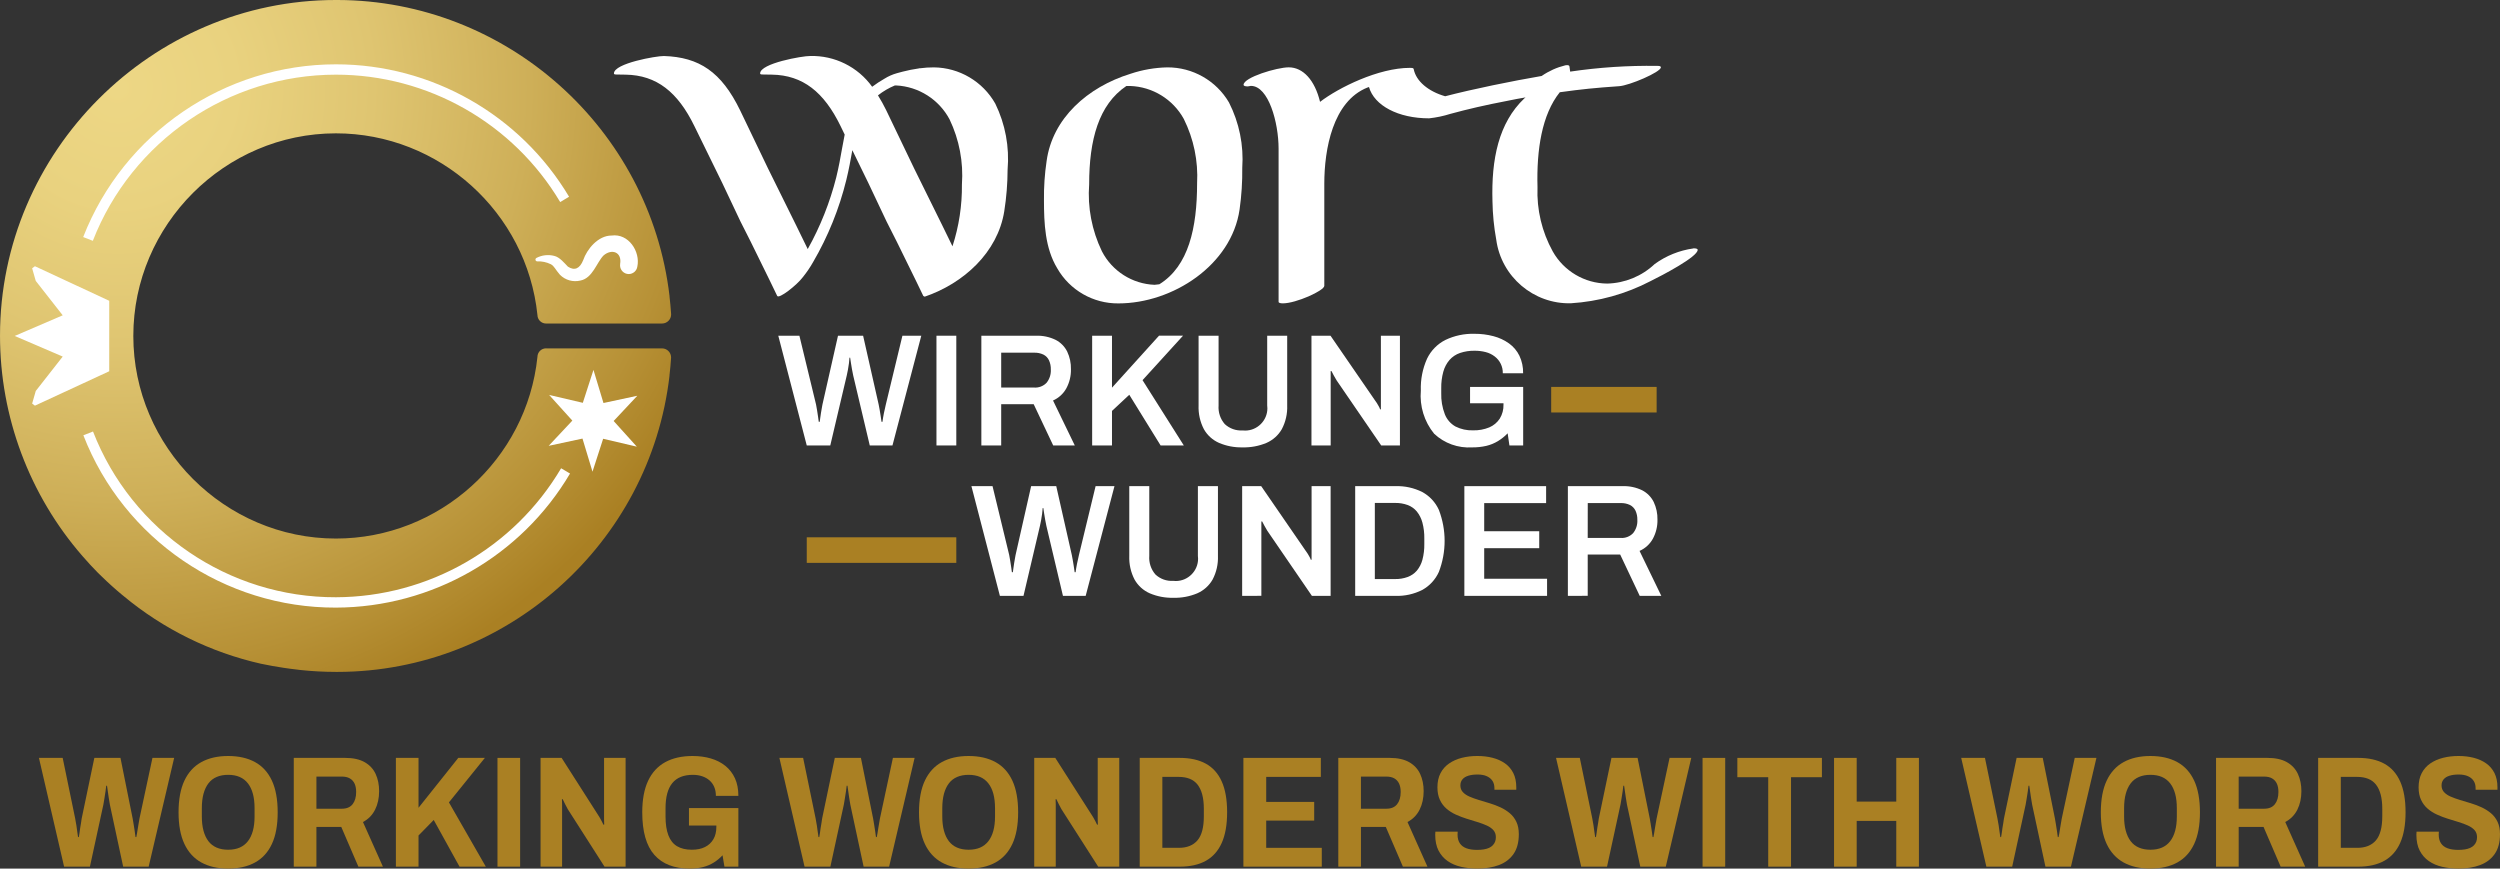 <?xml version="1.0" encoding="UTF-8"?>
<svg id="Ebene_1" data-name="Ebene 1" xmlns="http://www.w3.org/2000/svg" xmlns:xlink="http://www.w3.org/1999/xlink" viewBox="0 0 1206.474 419.166">
  <rect x="0" y="0" width="1206.474" height="419.166" fill="#333333" stroke="none"/>
  <defs>
    <style>
      .cls-1 {
        fill: none;
      }

      .cls-2 {
        fill: url(#Unbenannter_Verlauf_2);
      }

      .cls-3 {
        clip-path: url(#clippath-1);
      }

      .cls-4 {
        fill: #fff;
      }

      .cls-5 {
        fill: #aa8023;
      }

      .cls-6 {
        clip-path: url(#clippath);
      }
    </style>
    <clipPath id="clippath">
      <path class="cls-1" d="M162.935,0h-.925C73.138,0,.005,73.134.005,162.005.005,201.122,14.177,238.95,39.878,268.443l.19.215c2.331,2.676,4.727,5.292,7.228,7.809.56.565,1.151,1.101,1.716,1.656,1.616,1.581,3.256,3.131,4.942,4.642,1.546,1.406,3.131,2.756,4.732,4.102.315.265.64.5.96.785,19.209,15.962,41.924,27.157,66.285,32.665,3.697.79,7.333,1.421,10.95,1.966,2.086.33,4.202.59,6.323.835.53.06,1.065.15,1.601.205,5.753.615,11.535.93,17.323.935h.805c81.497-.115,150.774-61.913,160.158-142.871.005-.09.005-.185,0-.275.315-2.701.57-5.433.75-8.174.015-.145.025-.295.025-.445,0-2.391-1.971-4.362-4.362-4.362-.055,0-.11.005-.165.005h-55.465c-.13-.01-.255-.02-.385-.02-2.241,0-4.087,1.826-4.117,4.067-5.127,49.588-47.402,87.72-97.254,87.72-53.64,0-97.775-44.135-97.775-97.775s44.135-97.775,97.775-97.775c49.853,0,92.127,38.133,97.254,87.72.045,2.246,1.901,4.067,4.147,4.067.12,0,.235-.005.355-.015h55.485c.05,0,.105.005.16.005,2.391,0,4.367-1.976,4.367-4.367,0-.15-.01-.3-.025-.445-.18-2.751-.435-5.478-.75-8.184v-.27C313.619,61.959,244.397.22,162.935,0Z"/>
    </clipPath>
    <radialGradient id="Unbenannter_Verlauf_2" data-name="Unbenannter Verlauf 2" cx="-24.782" cy="335.032" fx="-24.782" fy="335.032" r="1" gradientTransform="translate(-104987.729 16316.903) rotate(85.41) scale(316.687 -316.69)" gradientUnits="userSpaceOnUse">
      <stop offset="0" stop-color="#edd785"/>
      <stop offset=".18" stop-color="#e9d27f"/>
      <stop offset=".39" stop-color="#dfc571"/>
      <stop offset=".63" stop-color="#ceaf58"/>
      <stop offset=".88" stop-color="#b79136"/>
      <stop offset="1" stop-color="#aa8023"/>
    </radialGradient>
    <clipPath id="clippath-1">
      <rect class="cls-1" width="819.27" height="324.259"/>
    </clipPath>
  </defs>
  <g id="ArtBoard1">
    <g id="Gruppe_241" data-name="Gruppe 241">
      <g id="Gruppe_25" data-name="Gruppe 25">
        <g id="Gruppe_24" data-name="Gruppe 24">
          <g class="cls-6">
            <g id="Rechteck_13" data-name="Rechteck 13">
              <rect class="cls-2" x="-63.722" y="-63.693" width="451.622" height="451.642" transform="translate(-63.719 122.516) rotate(-35.057)"/>
            </g>
          </g>
        </g>
      </g>
      <g id="Gruppe_27" data-name="Gruppe 27">
        <g id="Gruppe_26" data-name="Gruppe 26">
          <g class="cls-3">
            <g>
              <g id="Rechteck_14" data-name="Rechteck 14">
                <rect class="cls-5" x="748.588" y="186.721" width="50.883" height="12.336"/>
              </g>
              <g id="Rechteck_15" data-name="Rechteck 15">
                <rect class="cls-5" x="389.333" y="259.299" width="72.168" height="12.336"/>
              </g>
              <path id="Pfad_14" data-name="Pfad 14" class="cls-4" d="M389.333,214.974l-13.741-52.959h10.19l8.034,33.195c.15.825.315,1.766.5,2.816.185,1.05.34,2.066.465,3.051.125.975.245,1.806.345,2.471h.465c.105-.565.195-1.236.27-2.001s.195-1.561.345-2.356.285-1.546.385-2.241c.1-.695.205-1.271.315-1.736l7.503-33.195h12.12l7.503,33.195c.15.62.305,1.421.455,2.396.15.975.325,2.001.5,3.046.175,1.046.325,2.001.425,2.896h.465c.05-.515.14-1.145.27-1.891.125-.745.265-1.501.42-2.276.155-.775.325-1.501.5-2.241s.32-1.361.425-1.931l8.004-33.195h9.109l-13.911,52.954h-10.95l-8.004-33.816c-.205-.925-.4-1.916-.585-2.971-.18-1.05-.345-2.071-.5-3.046s-.285-1.831-.385-2.551h-.315c-.05.775-.14,1.706-.27,2.781-.125,1.081-.295,2.136-.5,3.167-.205,1.03-.385,1.906-.54,2.621l-7.964,33.816h-11.35Z"/>
              <g id="Rechteck_16" data-name="Rechteck 16">
                <rect class="cls-4" x="451.927" y="162.014" width="9.574" height="52.959"/>
              </g>
              <path id="Pfad_15" data-name="Pfad 15" class="cls-4" d="M473.592,214.974v-52.954h26.327c3.296-.125,6.568.56,9.534,2.001,2.401,1.241,4.347,3.216,5.558,5.633,1.266,2.676,1.886,5.613,1.816,8.569.065,3.187-.695,6.338-2.201,9.149-1.441,2.626-3.707,4.702-6.448,5.908l10.505,21.69h-10.42l-9.419-19.914h-15.677v19.914l-9.574.005ZM483.166,187.031h15.902c2.246.16,4.447-.69,6.003-2.316,1.451-1.811,2.181-4.092,2.046-6.408.045-1.526-.255-3.046-.89-4.437-.56-1.181-1.496-2.146-2.661-2.741-1.421-.67-2.981-.99-4.552-.93h-15.847v16.833Z"/>
              <path id="Pfad_16" data-name="Pfad 16" class="cls-4" d="M527.061,214.974v-52.959h9.574v25.072l22.695-25.091h11.585l-19.539,21.465,19.924,31.515h-11.2l-15.127-24.471-8.339,7.799v16.673h-9.574Z"/>
              <path id="Pfad_17" data-name="Pfad 17" class="cls-4" d="M599.65,215.899c-3.892.095-7.764-.64-11.35-2.161-3.096-1.361-5.673-3.687-7.328-6.638-1.826-3.522-2.706-7.458-2.551-11.425v-33.66h9.654v33.66c-.245,3.281.835,6.528,3.001,9.004,2.316,2.146,5.418,3.252,8.569,3.046.41.05.825.07,1.241.07,5.888,0,10.74-4.847,10.74-10.74,0-.455-.03-.915-.09-1.371v-33.67h9.649v33.66c.155,3.967-.735,7.909-2.586,11.425-1.691,2.951-4.292,5.277-7.408,6.638-3.652,1.526-7.588,2.261-11.545,2.161"/>
              <path id="Pfad_18" data-name="Pfad 18" class="cls-4" d="M632.9,214.974v-52.959h9.189l21.46,31.189c.325.405.625.83.89,1.276.33.54.655,1.091.966,1.656.255.44.46.905.615,1.391h.385v-35.516h9.189v52.964h-9.034l-21.535-31.419c-.36-.62-.81-1.406-1.356-2.356-.545-.95-.915-1.656-1.115-2.121h-.385v35.897h-9.269Z"/>
              <path id="Pfad_19" data-name="Pfad 19" class="cls-4" d="M710.46,215.899c-6.773.445-13.431-1.946-18.373-6.598-4.757-5.838-7.053-13.306-6.408-20.81-.19-5.292.835-10.565,3.001-15.397,1.871-3.902,4.982-7.078,8.844-9.034,4.367-2.086,9.169-3.106,14.006-2.971,3.111-.025,6.213.365,9.224,1.155,2.696.7,5.237,1.886,7.503,3.502,2.131,1.541,3.852,3.582,5.002,5.943,1.24,2.641,1.851,5.538,1.781,8.454h-9.804c.085-3.192-1.386-6.228-3.937-8.144-1.286-.98-2.756-1.691-4.322-2.086-1.741-.445-3.532-.665-5.327-.655-2.401-.045-4.787.32-7.063,1.081-1.946.66-3.692,1.821-5.057,3.357-1.406,1.651-2.431,3.587-3.001,5.678-.71,2.606-1.05,5.302-1,8.004v2.236c-.115,3.517.475,7.018,1.736,10.305.98,2.501,2.796,4.587,5.137,5.908,2.636,1.321,5.558,1.956,8.504,1.851,2.666.07,5.322-.415,7.794-1.426,2.066-.87,3.827-2.336,5.057-4.207,1.256-2.041,1.886-4.402,1.811-6.798v-.655h-16.132v-7.869h25.632v28.253h-6.638l-.85-5.868c-1.401,1.461-2.986,2.731-4.712,3.782-1.736,1.046-3.627,1.816-5.598,2.281-2.241.51-4.532.755-6.828.73"/>
              <path id="Pfad_20" data-name="Pfad 20" class="cls-4" d="M482.536,287.557l-13.741-52.949h10.19l8.034,33.195c.15.825.315,1.766.5,2.816s.34,2.066.465,3.051c.125.975.245,1.806.345,2.471h.465c.105-.565.195-1.236.27-2.001s.195-1.561.345-2.356.285-1.546.385-2.241c.1-.695.205-1.271.315-1.736l7.503-33.195h12.121l7.503,33.195c.15.62.305,1.421.455,2.396.15.975.325,2.001.5,3.046.175,1.046.325,2.001.425,2.896h.465c.05-.515.14-1.145.27-1.891.125-.745.265-1.501.42-2.276.155-.775.325-1.501.5-2.241.175-.74.32-1.361.425-1.931l8.029-33.195h9.109l-13.901,52.959h-10.96l-8.004-33.816c-.205-.925-.4-1.916-.585-2.971-.18-1.05-.345-2.071-.5-3.046-.155-.975-.285-1.831-.385-2.551h-.315c-.05.775-.14,1.701-.27,2.781-.125,1.081-.295,2.136-.5,3.167-.205,1.03-.385,1.906-.54,2.621l-7.949,33.816-11.39-.015Z"/>
              <path id="Pfad_21" data-name="Pfad 21" class="cls-4" d="M566.204,288.483c-3.892.095-7.764-.64-11.35-2.161-3.096-1.361-5.673-3.687-7.328-6.638-1.826-3.522-2.706-7.458-2.551-11.425v-33.65h9.654v33.66c-.245,3.281.835,6.528,3.001,9.004,2.316,2.146,5.418,3.252,8.569,3.046.41.05.825.07,1.24.07,5.888,0,10.74-4.847,10.74-10.74,0-.455-.03-.915-.09-1.371v-33.67h9.679v33.66c.155,3.967-.735,7.909-2.586,11.425-1.691,2.951-4.292,5.277-7.408,6.638-3.652,1.526-7.588,2.261-11.545,2.161"/>
              <path id="Pfad_22" data-name="Pfad 22" class="cls-4" d="M599.449,287.557v-52.949h9.189l21.46,31.189c.325.405.625.83.89,1.276.33.54.655,1.091.965,1.656.255.44.46.905.615,1.391h.385v-35.511h9.189v52.949h-9.034l-21.535-31.439c-.36-.62-.81-1.406-1.356-2.356s-.915-1.656-1.115-2.121h-.385v35.897l-9.269.02Z"/>
              <path id="Pfad_23" data-name="Pfad 23" class="cls-4" d="M654,287.557v-52.949h19.509c4.442-.135,8.849.835,12.826,2.816,3.562,1.921,6.393,4.962,8.054,8.649,3.692,9.624,3.692,20.289,0,29.914-1.661,3.707-4.487,6.773-8.054,8.724-3.997,2.011-8.434,2.996-12.906,2.856l-19.429-.01ZM663.479,279.448h9.784c2.061.04,4.112-.3,6.048-1,1.711-.625,3.236-1.671,4.432-3.046,1.266-1.536,2.186-3.326,2.696-5.247.66-2.506.97-5.092.92-7.684v-2.551c.05-2.606-.26-5.202-.92-7.723-.515-1.956-1.436-3.782-2.696-5.362-1.181-1.411-2.706-2.491-4.432-3.126-1.941-.695-3.987-1.036-6.048-1h-9.784v36.742Z"/>
              <path id="Pfad_24" data-name="Pfad 24" class="cls-4" d="M706.684,287.557v-52.949h39.453v8.184h-29.879v13.576h26.557v8.184h-26.557v14.747h30.339v8.259h-39.913Z"/>
              <path id="Pfad_25" data-name="Pfad 25" class="cls-4" d="M756.641,287.552v-52.944h26.327c3.296-.125,6.568.56,9.534,2.001,2.401,1.241,4.347,3.216,5.558,5.633,1.266,2.676,1.886,5.613,1.816,8.569.065,3.187-.695,6.338-2.201,9.149-1.441,2.626-3.707,4.702-6.448,5.908l10.505,21.69h-10.42l-9.424-19.934h-15.672v19.914l-9.574.015ZM766.216,259.609h15.902c2.246.16,4.447-.69,6.003-2.316,1.451-1.811,2.181-4.092,2.046-6.408.045-1.526-.255-3.046-.89-4.437-.56-1.181-1.496-2.146-2.661-2.741-1.421-.67-2.981-.991-4.552-.93h-15.827l-.02,16.833Z"/>
              <path id="Pfad_26" data-name="Pfad 26" class="cls-4" d="M44.81,116.218l-4.662-1.821C59.717,64.245,108.305,31.044,162.144,31.044c46.076,0,88.891,24.321,112.481,63.899l-4.287,2.566c-22.69-38.078-63.869-61.478-108.2-61.478-51.784,0-98.525,31.94-117.339,80.187"/>
              <path id="Pfad_27" data-name="Pfad 27" class="cls-4" d="M162.129,293.23c-53.805.17-102.427-33-121.896-83.163l4.652-1.831c18.729,48.242,65.49,80.152,117.244,79.992,44.605-.145,85.969-23.836,108.655-62.244l4.307,2.541c-23.586,39.923-66.591,64.555-112.962,64.705"/>
              <path id="Pfad_28" data-name="Pfad 28" class="cls-4" d="M299.262,127.439c1-5.828-4.037-7.574-8.004-4.152-3.326,3.366-5.247,10.975-11.175,12.106-3.542.86-7.283-.2-9.85-2.781-2.321-2.646-2.736-4.217-4.432-5.107-2.031-1-4.287-1.471-6.548-1.366-.475-.01-.86-.405-.86-.88,0-.33.19-.635.485-.785,2.626-1.366,5.668-1.721,8.539-1,2.706.6,5.047,3.587,6.638,5.197,3.252,2.131,5.753.96,7.398-3.141,1.796-5.262,7.153-11.88,13.696-11.861,8.204-1.135,13.966,7.754,12.421,15.007-.3,2.046-2.076,3.577-4.147,3.577-2.296,0-4.187-1.891-4.187-4.187,0-.205.015-.41.045-.61"/>
              <path id="Pfad_29" data-name="Pfad 29" class="cls-4" d="M265.006,190.588l16.257,3.807,5.137-15.887,4.827,15.982,16.328-3.502-11.42,12.176,11.19,12.396-16.257-3.812-5.137,15.887-4.832-15.982-16.323,3.502,11.425-12.176-11.195-12.391Z"/>
              <path id="Pfad_30" data-name="Pfad 30" class="cls-4" d="M52.714,145.162c-6.103-2.846-29.829-13.906-35.856-16.683-.45.35-.895.65-1.346,1.0.545,2.046,1.746,6.088,1.746,6.088l13.006,16.598-23.171,9.965,23.171,9.95-13.006,16.598s-1.2,4.042-1.746,6.088c.45.35.895.65,1.346,1,6.043-2.781,29.829-13.811,35.856-16.603v-34.001Z"/>
              <path id="Pfad_31" data-name="Pfad 31" class="cls-4" d="M563.313,32.515c-6.023.125-11.991,1.165-17.703,3.076-20.779,6.413-37.712,21.55-40.519,42.074-.94,6.283-1.366,12.631-1.281,18.984,0,11.035.5,23.096,6.408,32.84,6.038,10.56,17.353,17.048,29.514,16.933,26.162,0,54.645-18.468,58.492-45.411.935-6.628,1.366-13.316,1.281-20.009.76-10.905-1.456-21.815-6.413-31.559-6.183-10.54-17.548-17.003-29.764-16.928M559.481,137.188l-2.306.26c-10.75-.42-20.474-6.608-25.402-16.167-4.857-10.05-6.983-21.2-6.158-32.33,0-21.545,4.622-38.483,17.963-47.457h1.796c10.825.36,20.689,6.413,25.912,15.902,4.787,9.619,6.998,20.314,6.418,31.044,0,21.55-4.112,40.018-18.223,48.747"/>
              <path id="Pfad_32" data-name="Pfad 32" class="cls-4" d="M450.676,32.515c-2.231-.01-4.467.135-6.678.435v-.05c-.255.035-.47.11-.725.145-2.576.365-5.132.875-7.649,1.531-.925.24-1.861.475-2.766.745-2.131.595-4.167,1.491-6.043,2.666-2.051,1.175-4.027,2.471-5.918,3.887-6.893-9.599-18.128-15.172-29.944-14.847-3.612-.055-24.046,3.502-24.126,8.389,0,.5.5.525,1.281.535l4.387.07c14.957.24,25.146,8.404,33.14,24.791l2.001,4.142c-.47,2.231-.885,4.557-1.321,7.003-.715,4.047-1.526,8.634-2.751,13.631-3.056,12.091-7.684,23.726-13.761,34.611-1.03-2.106-2.676-5.503-5.433-11.13l-13.751-27.808-8.739-18.203-4.742-9.88c-9.004-18.468-19.709-25.607-36.737-26.142-3.607-.055-24.046,3.502-24.126,8.389,0,.5.5.525,1.281.535l4.387.07c14.957.24,25.146,8.404,33.14,24.791l13.506,27.568,8.734,18.459,5.002,9.889c8.504,17.163,11.95,24.451,12.741,26.072.79,1.621,9.459-5.152,12.411-9.094,1.831-2.276,3.477-4.697,4.917-7.238,7.223-12.386,12.621-25.747,16.037-39.673,1.266-5.162,2.091-9.835,2.826-13.951,0-.13.045-.25.065-.38l7.769,15.917,8.734,18.459,5.002,9.889c8.504,17.163,11.95,24.451,12.741,26.072.075.15.275.16.47.175l.115.23c18.909-6.433,35.331-21.425,38.493-41.249,1.05-6.648,1.591-13.366,1.611-20.099.945-10.955-1.105-21.965-5.933-31.845-6.043-10.695-17.363-17.383-29.649-17.508M464.213,88.991c.115,10.14-1.426,20.224-4.557,29.869-1.046-2.136-2.536-5.197-4.767-9.77l-13.746-27.828-8.739-18.203-4.742-9.88c-1.196-2.456-2.521-4.842-3.967-7.158,2.486-1.966,5.232-3.577,8.164-4.787h.61c10.88.54,20.7,6.788,25.797,16.413,4.662,9.755,6.713,20.559,5.948,31.344"/>
              <path id="Pfad_33" data-name="Pfad 33" class="cls-4" d="M817.184,119.895c-6.728.94-13.121,3.517-18.619,7.503-6.218,5.878-14.402,9.249-22.956,9.454-10.885-.095-20.925-6.023-26.262-15.507-5.242-9.469-7.788-20.199-7.363-31.014-.5-18.083,2.106-35.041,10.755-45.816,10.87-1.501,17.063-2.116,28.623-2.916,4.902-.3,20.159-6.803,20.159-9.104,0-.5-.55-.75-1.851-.7-14.026-.21-28.048.715-41.924,2.766-.15-1.05-.2-1.551-.35-2.551-.1-.5-.65-.7-1.951-.5-4.102,1.006-7.984,2.751-11.455,5.152-14.307,2.451-33.11,6.288-46.566,9.79-8.054-2.301-14.107-7.253-15.207-13.206-.25-.5-.8-.5-1.801-.5-15.157,0-34.366,9.504-43.37,16.407-2.551-10.505-8.204-16.658-15.107-16.658-5.653,0-21.81,4.852-21.81,8.454,0,.5.75.75,2.051.75.49-.125.996-.21,1.501-.25,8.504,0,13.356,17.708,13.356,30.314v73.884c0,.5.8.75,2.051.75,6.403,0,20.009-6.153,20.009-8.454v-49.273c0-16.658,4.102-39.768,20.809-46.421l.75-.25c2.551,8.954,14.107,15.107,29.013,15.107,3.482-.375,6.918-1.095,10.255-2.151,8.654-2.351,16.608-4.202,27.813-6.353,2.701-.57,5.633-1.111,8.474-1.596-.19.16-.4.31-.575.475-12.436,11.815-15.982,29.349-15.387,49.678.1,6.208.71,12.401,1.826,18.509,2.396,17.838,18.023,31.154,36.017,30.689,13.406-.84,26.487-4.477,38.403-10.675,5.598-2.746,22.886-11.77,22.785-15.122,0-.5-.79-.75-2.086-.715"/>
            </g>
          </g>
        </g>
      </g>
    </g>
  </g>
  <g>
    <path class="cls-5" d="M30.937,418.249l-12.15-52.498h11.462l6.037,29.268c.254,1.223.459,2.394.611,3.515.153,1.121.293,2.14.42,3.057.127.917.241,1.708.344,2.369h.382c.102-.458.203-1.082.306-1.872.102-.789.216-1.617.344-2.483.127-.866.268-1.706.42-2.522.153-.814.254-1.502.306-2.062l6.113-29.268h12.609l5.884,29.268c.153.764.306,1.669.459,2.713s.317,2.102.497,3.171c.178,1.07.317,2.09.42,3.057h.382c.102-.458.216-1.057.344-1.796.127-.737.254-1.54.382-2.407.127-.865.268-1.706.42-2.522.153-.815.279-1.554.382-2.216l6.266-29.268h10.469l-12.303,52.498h-12.303l-6.419-29.955c-.204-1.172-.395-2.331-.573-3.478-.179-1.147-.332-2.216-.459-3.209-.128-.994-.243-1.796-.344-2.407h-.382c-.051.662-.166,1.566-.344,2.713-.179,1.145-.357,2.292-.535,3.438-.179,1.147-.344,2.128-.497,2.942l-6.496,29.955h-12.456Z"/>
    <path class="cls-5" d="M110.089,419.166c-5.043,0-9.349-.981-12.915-2.942-3.566-1.96-6.293-4.94-8.177-8.94-1.885-3.999-2.827-9.08-2.827-15.245,0-6.215.942-11.321,2.827-15.321,1.884-3.999,4.61-6.979,8.177-8.941,3.565-1.96,7.871-2.941,12.915-2.941,5.094,0,9.424.981,12.991,2.941,3.565,1.962,6.278,4.942,8.138,8.941,1.859,4,2.79,9.106,2.79,15.321,0,6.165-.93,11.246-2.79,15.245-1.86,4-4.573,6.981-8.138,8.94-3.566,1.962-7.897,2.942-12.991,2.942ZM110.089,410.072c2.14,0,3.998-.344,5.578-1.031,1.579-.689,2.904-1.72,3.974-3.095,1.07-1.376,1.873-3.057,2.407-5.044.535-1.986.803-4.279.803-6.878v-3.974c0-2.647-.268-4.967-.803-6.953-.535-1.987-1.337-3.668-2.407-5.044s-2.395-2.407-3.974-3.095c-1.58-.688-3.438-1.032-5.578-1.032-2.09,0-3.936.345-5.54,1.032-1.605.688-2.93,1.719-3.974,3.095-1.044,1.376-1.834,3.057-2.369,5.044-.535,1.986-.803,4.306-.803,6.953v3.974c0,2.599.268,4.892.803,6.878.535,1.987,1.324,3.668,2.369,5.044,1.044,1.375,2.369,2.406,3.974,3.095,1.605.688,3.451,1.031,5.54,1.031Z"/>
    <path class="cls-5" d="M141.771,418.249v-52.498h24.759c3.871,0,7.018.688,9.438,2.062,2.419,1.376,4.19,3.274,5.311,5.693,1.12,2.42,1.681,5.185,1.681,8.291,0,3.362-.649,6.343-1.949,8.941s-3.248,4.585-5.846,5.96l9.628,21.55h-11.845l-8.253-19.181h-11.998v19.181h-10.927ZM152.698,390.28h12.303c2.292,0,4.012-.726,5.158-2.178,1.147-1.452,1.719-3.426,1.719-5.922,0-1.579-.255-2.916-.764-4.013-.51-1.095-1.274-1.935-2.292-2.522-1.02-.585-2.319-.879-3.897-.879h-12.227v15.513Z"/>
    <path class="cls-5" d="M191.051,418.249v-52.498h10.927v24.071l19.181-24.071h12.838l-17.347,21.473,17.805,31.025h-12.685l-12.456-22.543-7.336,7.489v15.054h-10.927Z"/>
    <path class="cls-5" d="M240.08,418.249v-52.498h10.927v52.498h-10.927Z"/>
    <path class="cls-5" d="M260.872,418.249v-52.498h10.163l17.423,27.28c.254.357.56.841.917,1.452.356.611.7,1.235,1.032,1.872.331.638.598,1.185.802,1.643l.382-.076c-.051-.865-.076-1.731-.076-2.598v-29.573h10.393v52.498h-10.164l-17.729-27.739c-.408-.713-.841-1.528-1.299-2.445s-.84-1.706-1.146-2.369h-.382c.05.765.077,1.566.077,2.407v30.146h-10.393Z"/>
    <path class="cls-5" d="M332.795,419.166c-7.439,0-13.105-2.203-17.003-6.61-3.897-4.405-5.846-11.245-5.846-20.518,0-6.164.942-11.245,2.827-15.245,1.884-3.999,4.635-6.992,8.253-8.979,3.617-1.986,8.024-2.979,13.22-2.979,3.158,0,6.087.395,8.788,1.184,2.7.791,5.043,1.987,7.03,3.592,1.987,1.605,3.527,3.604,4.623,5.999,1.095,2.396,1.643,5.223,1.643,8.482h-10.851c0-1.63-.268-3.068-.802-4.317-.535-1.248-1.299-2.305-2.292-3.172-.994-.865-2.166-1.528-3.515-1.986-1.351-.459-2.866-.689-4.547-.689-2.191,0-4.115.332-5.769.994-1.656.662-3.032,1.669-4.127,3.019-1.096,1.35-1.911,3.031-2.445,5.043-.535,2.014-.803,4.369-.803,7.068v3.974c0,3.668.459,6.7,1.375,9.094.917,2.396,2.318,4.153,4.203,5.273,1.884,1.121,4.253,1.681,7.107,1.681,2.495,0,4.61-.432,6.342-1.299,1.731-.866,3.082-2.113,4.05-3.744.967-1.63,1.452-3.617,1.452-5.961v-.688h-13.22v-8.406h23.842v28.274h-6.725l-.917-5.502c-1.274,1.375-2.688,2.548-4.241,3.515-1.555.969-3.274,1.694-5.158,2.179-1.885.483-4.05.726-6.495.726Z"/>
    <path class="cls-5" d="M388.272,418.249l-12.15-52.498h11.462l6.037,29.268c.254,1.223.459,2.394.611,3.515.153,1.121.293,2.14.42,3.057.127.917.241,1.708.344,2.369h.382c.102-.458.203-1.082.306-1.872.102-.789.216-1.617.344-2.483.127-.866.268-1.706.42-2.522.153-.814.254-1.502.306-2.062l6.113-29.268h12.609l5.884,29.268c.153.764.306,1.669.459,2.713s.317,2.102.497,3.171c.178,1.07.317,2.09.42,3.057h.382c.102-.458.216-1.057.344-1.796.127-.737.254-1.54.382-2.407.127-.865.268-1.706.42-2.522.153-.815.279-1.554.382-2.216l6.266-29.268h10.469l-12.303,52.498h-12.303l-6.419-29.955c-.204-1.172-.395-2.331-.573-3.478-.179-1.147-.332-2.216-.459-3.209-.128-.994-.243-1.796-.344-2.407h-.382c-.051.662-.166,1.566-.344,2.713-.179,1.145-.357,2.292-.535,3.438-.179,1.147-.344,2.128-.497,2.942l-6.496,29.955h-12.456Z"/>
    <path class="cls-5" d="M467.425,419.166c-5.043,0-9.349-.981-12.915-2.942-3.566-1.96-6.293-4.94-8.177-8.94-1.885-3.999-2.827-9.08-2.827-15.245,0-6.215.942-11.321,2.827-15.321,1.884-3.999,4.61-6.979,8.177-8.941,3.565-1.96,7.871-2.941,12.915-2.941,5.094,0,9.424.981,12.991,2.941,3.564,1.962,6.277,4.942,8.139,8.941,1.859,4,2.789,9.106,2.789,15.321,0,6.165-.93,11.246-2.789,15.245-1.861,4-4.574,6.981-8.139,8.94-3.566,1.962-7.896,2.942-12.991,2.942ZM467.425,410.072c2.14,0,3.998-.344,5.579-1.031,1.578-.689,2.904-1.72,3.973-3.095,1.07-1.376,1.873-3.057,2.408-5.044.535-1.986.803-4.279.803-6.878v-3.974c0-2.647-.268-4.967-.803-6.953-.535-1.987-1.338-3.668-2.408-5.044-1.068-1.376-2.394-2.407-3.973-3.095-1.58-.688-3.439-1.032-5.579-1.032-2.09,0-3.936.345-5.54,1.032-1.605.688-2.93,1.719-3.974,3.095-1.044,1.376-1.834,3.057-2.369,5.044-.535,1.986-.803,4.306-.803,6.953v3.974c0,2.599.268,4.892.803,6.878.535,1.987,1.324,3.668,2.369,5.044,1.044,1.375,2.369,2.406,3.974,3.095,1.605.688,3.451,1.031,5.54,1.031Z"/>
    <path class="cls-5" d="M499.107,418.249v-52.498h10.163l17.423,27.28c.255.357.56.841.917,1.452s.7,1.235,1.032,1.872c.33.638.598,1.185.802,1.643l.383-.076c-.052-.865-.077-1.731-.077-2.598v-29.573h10.394v52.498h-10.164l-17.729-27.739c-.408-.713-.841-1.528-1.299-2.445-.459-.917-.841-1.706-1.147-2.369h-.382c.05.765.076,1.566.076,2.407v30.146h-10.393Z"/>
    <path class="cls-5" d="M550.015,418.249v-52.498h19.333c4.992,0,9.183.93,12.571,2.789,3.387,1.86,5.947,4.726,7.68,8.597,1.731,3.872,2.598,8.815,2.598,14.825s-.866,10.953-2.598,14.824c-1.732,3.872-4.293,6.751-7.68,8.636-3.389,1.885-7.604,2.827-12.648,2.827h-19.257ZM560.943,409.155h7.947c1.986,0,3.731-.306,5.234-.917,1.502-.611,2.763-1.515,3.782-2.713,1.019-1.196,1.783-2.763,2.293-4.699.509-1.935.764-4.229.764-6.878v-3.592c0-2.647-.255-4.94-.764-6.877-.51-1.935-1.261-3.54-2.254-4.814-.994-1.272-2.255-2.216-3.783-2.827s-3.286-.917-5.272-.917h-7.947v34.234Z"/>
    <path class="cls-5" d="M600.052,418.249v-52.498h37.368v9.17h-26.364v12.073h23.154v9.018h-23.154v13.144h26.822v9.094h-37.826Z"/>
    <path class="cls-5" d="M645.848,418.249v-52.498h24.759c3.871,0,7.018.688,9.438,2.062,2.419,1.376,4.189,3.274,5.311,5.693,1.119,2.42,1.681,5.185,1.681,8.291,0,3.362-.649,6.343-1.948,8.941-1.3,2.598-3.248,4.585-5.847,5.96l9.629,21.55h-11.845l-8.253-19.181h-11.997v19.181h-10.928ZM656.776,390.28h12.303c2.293,0,4.012-.726,5.158-2.178s1.72-3.426,1.72-5.922c0-1.579-.256-2.916-.765-4.013-.51-1.095-1.273-1.935-2.292-2.522-1.02-.585-2.319-.879-3.897-.879h-12.227v15.513Z"/>
    <path class="cls-5" d="M712.949,419.166c-2.751,0-5.362-.28-7.832-.841-2.472-.56-4.637-1.49-6.496-2.789-1.86-1.299-3.324-2.981-4.394-5.043-1.07-2.063-1.605-4.624-1.605-7.681,0-.254.012-.509.038-.764.024-.255.038-.483.038-.688h10.774c0,.152-.013.356-.038.611-.026.255-.038.51-.038.764,0,1.732.369,3.147,1.108,4.241.737,1.096,1.808,1.898,3.209,2.407,1.4.51,3.095.764,5.082.764,1.171,0,2.241-.076,3.209-.229.968-.153,1.821-.395,2.561-.727.737-.33,1.349-.751,1.834-1.261.483-.509.853-1.082,1.107-1.72.255-.636.383-1.362.383-2.178,0-1.375-.396-2.509-1.185-3.4-.791-.891-1.86-1.643-3.21-2.254-1.351-.611-2.865-1.172-4.547-1.682-1.681-.509-3.413-1.043-5.196-1.605-1.783-.56-3.515-1.223-5.196-1.987-1.681-.764-3.185-1.719-4.509-2.865-1.325-1.147-2.382-2.56-3.171-4.241-.79-1.681-1.185-3.693-1.185-6.037,0-2.648.497-4.929,1.49-6.839s2.381-3.478,4.165-4.7c1.782-1.223,3.832-2.126,6.151-2.713,2.317-.585,4.801-.878,7.45-.878s5.107.293,7.375.878c2.266.587,4.253,1.478,5.96,2.675,1.706,1.198,3.044,2.751,4.012,4.662.968,1.91,1.452,4.216,1.452,6.915v1.147h-10.546v-.764c0-1.376-.318-2.547-.955-3.516-.638-.967-1.555-1.72-2.751-2.254-1.197-.535-2.688-.803-4.47-.803-1.682,0-3.147.191-4.394.573-1.249.382-2.204.968-2.865,1.758-.663.79-.994,1.77-.994,2.941,0,1.274.395,2.344,1.185,3.21s1.859,1.593,3.21,2.178c1.349.586,2.865,1.134,4.547,1.643,1.681.51,3.412,1.032,5.196,1.566,1.782.535,3.502,1.185,5.158,1.949,1.654.764,3.158,1.707,4.509,2.827,1.349,1.121,2.419,2.51,3.209,4.165.789,1.656,1.185,3.656,1.185,5.999,0,3.923-.854,7.106-2.56,9.552-1.708,2.445-4.064,4.229-7.069,5.349-3.006,1.12-6.47,1.682-10.393,1.682Z"/>
    <path class="cls-5" d="M763.078,418.249l-12.15-52.498h11.463l6.037,29.268c.254,1.223.458,2.394.611,3.515.152,1.121.292,2.14.42,3.057.127.917.241,1.708.344,2.369h.383c.101-.458.202-1.082.306-1.872.101-.789.216-1.617.344-2.483.126-.866.268-1.706.42-2.522.153-.814.254-1.502.306-2.062l6.113-29.268h12.609l5.884,29.268c.152.764.306,1.669.458,2.713.153,1.044.318,2.102.497,3.171.178,1.07.317,2.09.42,3.057h.383c.102-.458.216-1.057.344-1.796.126-.737.254-1.54.382-2.407.127-.865.268-1.706.42-2.522.153-.815.279-1.554.383-2.216l6.266-29.268h10.47l-12.304,52.498h-12.303l-6.419-29.955c-.204-1.172-.396-2.331-.573-3.478-.18-1.147-.332-2.216-.459-3.209-.128-.994-.242-1.796-.344-2.407h-.382c-.052.662-.166,1.566-.344,2.713-.18,1.145-.357,2.292-.535,3.438-.179,1.147-.344,2.128-.497,2.942l-6.495,29.955h-12.456Z"/>
    <path class="cls-5" d="M821.635,418.249v-52.498h10.928v52.498h-10.928Z"/>
    <path class="cls-5" d="M853.325,418.249v-43.176h-14.901v-9.322h40.807v9.322h-14.901v43.176h-11.004Z"/>
    <path class="cls-5" d="M885.091,418.249v-52.498h10.928v21.091h19.104v-21.091h10.928v52.498h-10.928v-22.085h-19.104v22.085h-10.928Z"/>
    <path class="cls-5" d="M958.603,418.249l-12.15-52.498h11.463l6.037,29.268c.254,1.223.458,2.394.611,3.515.152,1.121.292,2.14.42,3.057.127.917.241,1.708.344,2.369h.383c.101-.458.202-1.082.306-1.872.101-.789.216-1.617.344-2.483.126-.866.268-1.706.42-2.522.153-.814.254-1.502.306-2.062l6.113-29.268h12.609l5.884,29.268c.152.764.306,1.669.458,2.713.153,1.044.318,2.102.497,3.171.178,1.07.317,2.09.42,3.057h.383c.102-.458.216-1.057.344-1.796.126-.737.254-1.54.382-2.407.127-.865.268-1.706.42-2.522.153-.815.279-1.554.383-2.216l6.266-29.268h10.47l-12.304,52.498h-12.303l-6.419-29.955c-.204-1.172-.396-2.331-.573-3.478-.18-1.147-.332-2.216-.459-3.209-.128-.994-.242-1.796-.344-2.407h-.382c-.052.662-.166,1.566-.344,2.713-.18,1.145-.357,2.292-.535,3.438-.179,1.147-.344,2.128-.497,2.942l-6.495,29.955h-12.456Z"/>
    <path class="cls-5" d="M1037.755,419.166c-5.044,0-9.35-.981-12.915-2.942-3.566-1.96-6.292-4.94-8.176-8.94-1.886-3.999-2.828-9.08-2.828-15.245,0-6.215.942-11.321,2.828-15.321,1.884-3.999,4.609-6.979,8.176-8.941,3.565-1.96,7.871-2.941,12.915-2.941,5.094,0,9.424.981,12.991,2.941,3.564,1.962,6.277,4.942,8.138,8.941,1.859,4,2.789,9.106,2.789,15.321,0,6.165-.93,11.246-2.789,15.245-1.86,4-4.573,6.981-8.138,8.94-3.567,1.962-7.897,2.942-12.991,2.942ZM1037.755,410.072c2.14,0,3.999-.344,5.578-1.031,1.579-.689,2.904-1.72,3.974-3.095,1.07-1.376,1.872-3.057,2.407-5.044.535-1.986.803-4.279.803-6.878v-3.974c0-2.647-.268-4.967-.803-6.953-.535-1.987-1.337-3.668-2.407-5.044-1.069-1.376-2.394-2.407-3.974-3.095s-3.438-1.032-5.578-1.032c-2.09,0-3.936.345-5.54,1.032-1.605.688-2.931,1.719-3.974,3.095-1.045,1.376-1.834,3.057-2.369,5.044-.535,1.986-.803,4.306-.803,6.953v3.974c0,2.599.268,4.892.803,6.878.535,1.987,1.324,3.668,2.369,5.044,1.043,1.375,2.368,2.406,3.974,3.095,1.605.688,3.45,1.031,5.54,1.031Z"/>
    <path class="cls-5" d="M1069.438,418.249v-52.498h24.759c3.871,0,7.018.688,9.438,2.062,2.419,1.376,4.189,3.274,5.311,5.693,1.119,2.42,1.681,5.185,1.681,8.291,0,3.362-.649,6.343-1.948,8.941-1.3,2.598-3.248,4.585-5.847,5.96l9.629,21.55h-11.845l-8.253-19.181h-11.997v19.181h-10.928ZM1080.366,390.28h12.303c2.293,0,4.012-.726,5.158-2.178s1.72-3.426,1.72-5.922c0-1.579-.256-2.916-.765-4.013-.51-1.095-1.273-1.935-2.292-2.522-1.02-.585-2.319-.879-3.897-.879h-12.227v15.513Z"/>
    <path class="cls-5" d="M1118.717,418.249v-52.498h19.333c4.992,0,9.183.93,12.571,2.789,3.387,1.86,5.947,4.726,7.68,8.597,1.731,3.872,2.598,8.815,2.598,14.825s-.866,10.953-2.598,14.824c-1.732,3.872-4.293,6.751-7.68,8.636-3.389,1.885-7.604,2.827-12.648,2.827h-19.257ZM1129.645,409.155h7.947c1.986,0,3.731-.306,5.234-.917,1.502-.611,2.763-1.515,3.782-2.713,1.019-1.196,1.783-2.763,2.293-4.699.509-1.935.764-4.229.764-6.878v-3.592c0-2.647-.255-4.94-.764-6.877-.51-1.935-1.261-3.54-2.254-4.814-.994-1.272-2.255-2.216-3.783-2.827s-3.286-.917-5.272-.917h-7.947v34.234Z"/>
    <path class="cls-5" d="M1186.453,419.166c-2.751,0-5.362-.28-7.832-.841-2.472-.56-4.637-1.49-6.496-2.789-1.86-1.299-3.324-2.981-4.394-5.043-1.07-2.063-1.605-4.624-1.605-7.681,0-.254.012-.509.038-.764.024-.255.038-.483.038-.688h10.774c0,.152-.013.356-.038.611-.026.255-.038.51-.038.764,0,1.732.369,3.147,1.108,4.241.737,1.096,1.808,1.898,3.209,2.407,1.4.51,3.095.764,5.082.764,1.171,0,2.241-.076,3.209-.229.968-.153,1.821-.395,2.561-.727.737-.33,1.349-.751,1.834-1.261.483-.509.853-1.082,1.107-1.72.255-.636.383-1.362.383-2.178,0-1.375-.396-2.509-1.185-3.4-.791-.891-1.86-1.643-3.21-2.254-1.351-.611-2.865-1.172-4.547-1.682-1.681-.509-3.413-1.043-5.196-1.605-1.783-.56-3.515-1.223-5.196-1.987-1.681-.764-3.185-1.719-4.509-2.865-1.325-1.147-2.382-2.56-3.171-4.241-.79-1.681-1.185-3.693-1.185-6.037,0-2.648.497-4.929,1.49-6.839s2.381-3.478,4.165-4.7c1.782-1.223,3.832-2.126,6.151-2.713,2.317-.585,4.801-.878,7.45-.878s5.107.293,7.375.878c2.266.587,4.253,1.478,5.96,2.675,1.706,1.198,3.044,2.751,4.012,4.662.968,1.91,1.452,4.216,1.452,6.915v1.147h-10.546v-.764c0-1.376-.318-2.547-.955-3.516-.638-.967-1.555-1.72-2.751-2.254-1.197-.535-2.688-.803-4.47-.803-1.682,0-3.147.191-4.394.573-1.249.382-2.204.968-2.865,1.758-.663.79-.994,1.77-.994,2.941,0,1.274.395,2.344,1.185,3.21s1.859,1.593,3.21,2.178c1.349.586,2.865,1.134,4.547,1.643,1.681.51,3.412,1.032,5.196,1.566,1.782.535,3.502,1.185,5.158,1.949,1.654.764,3.158,1.707,4.509,2.827,1.349,1.121,2.419,2.51,3.209,4.165.789,1.656,1.185,3.656,1.185,5.999,0,3.923-.854,7.106-2.56,9.552-1.708,2.445-4.064,4.229-7.069,5.349-3.006,1.12-6.47,1.682-10.393,1.682Z"/>
  </g>
</svg>